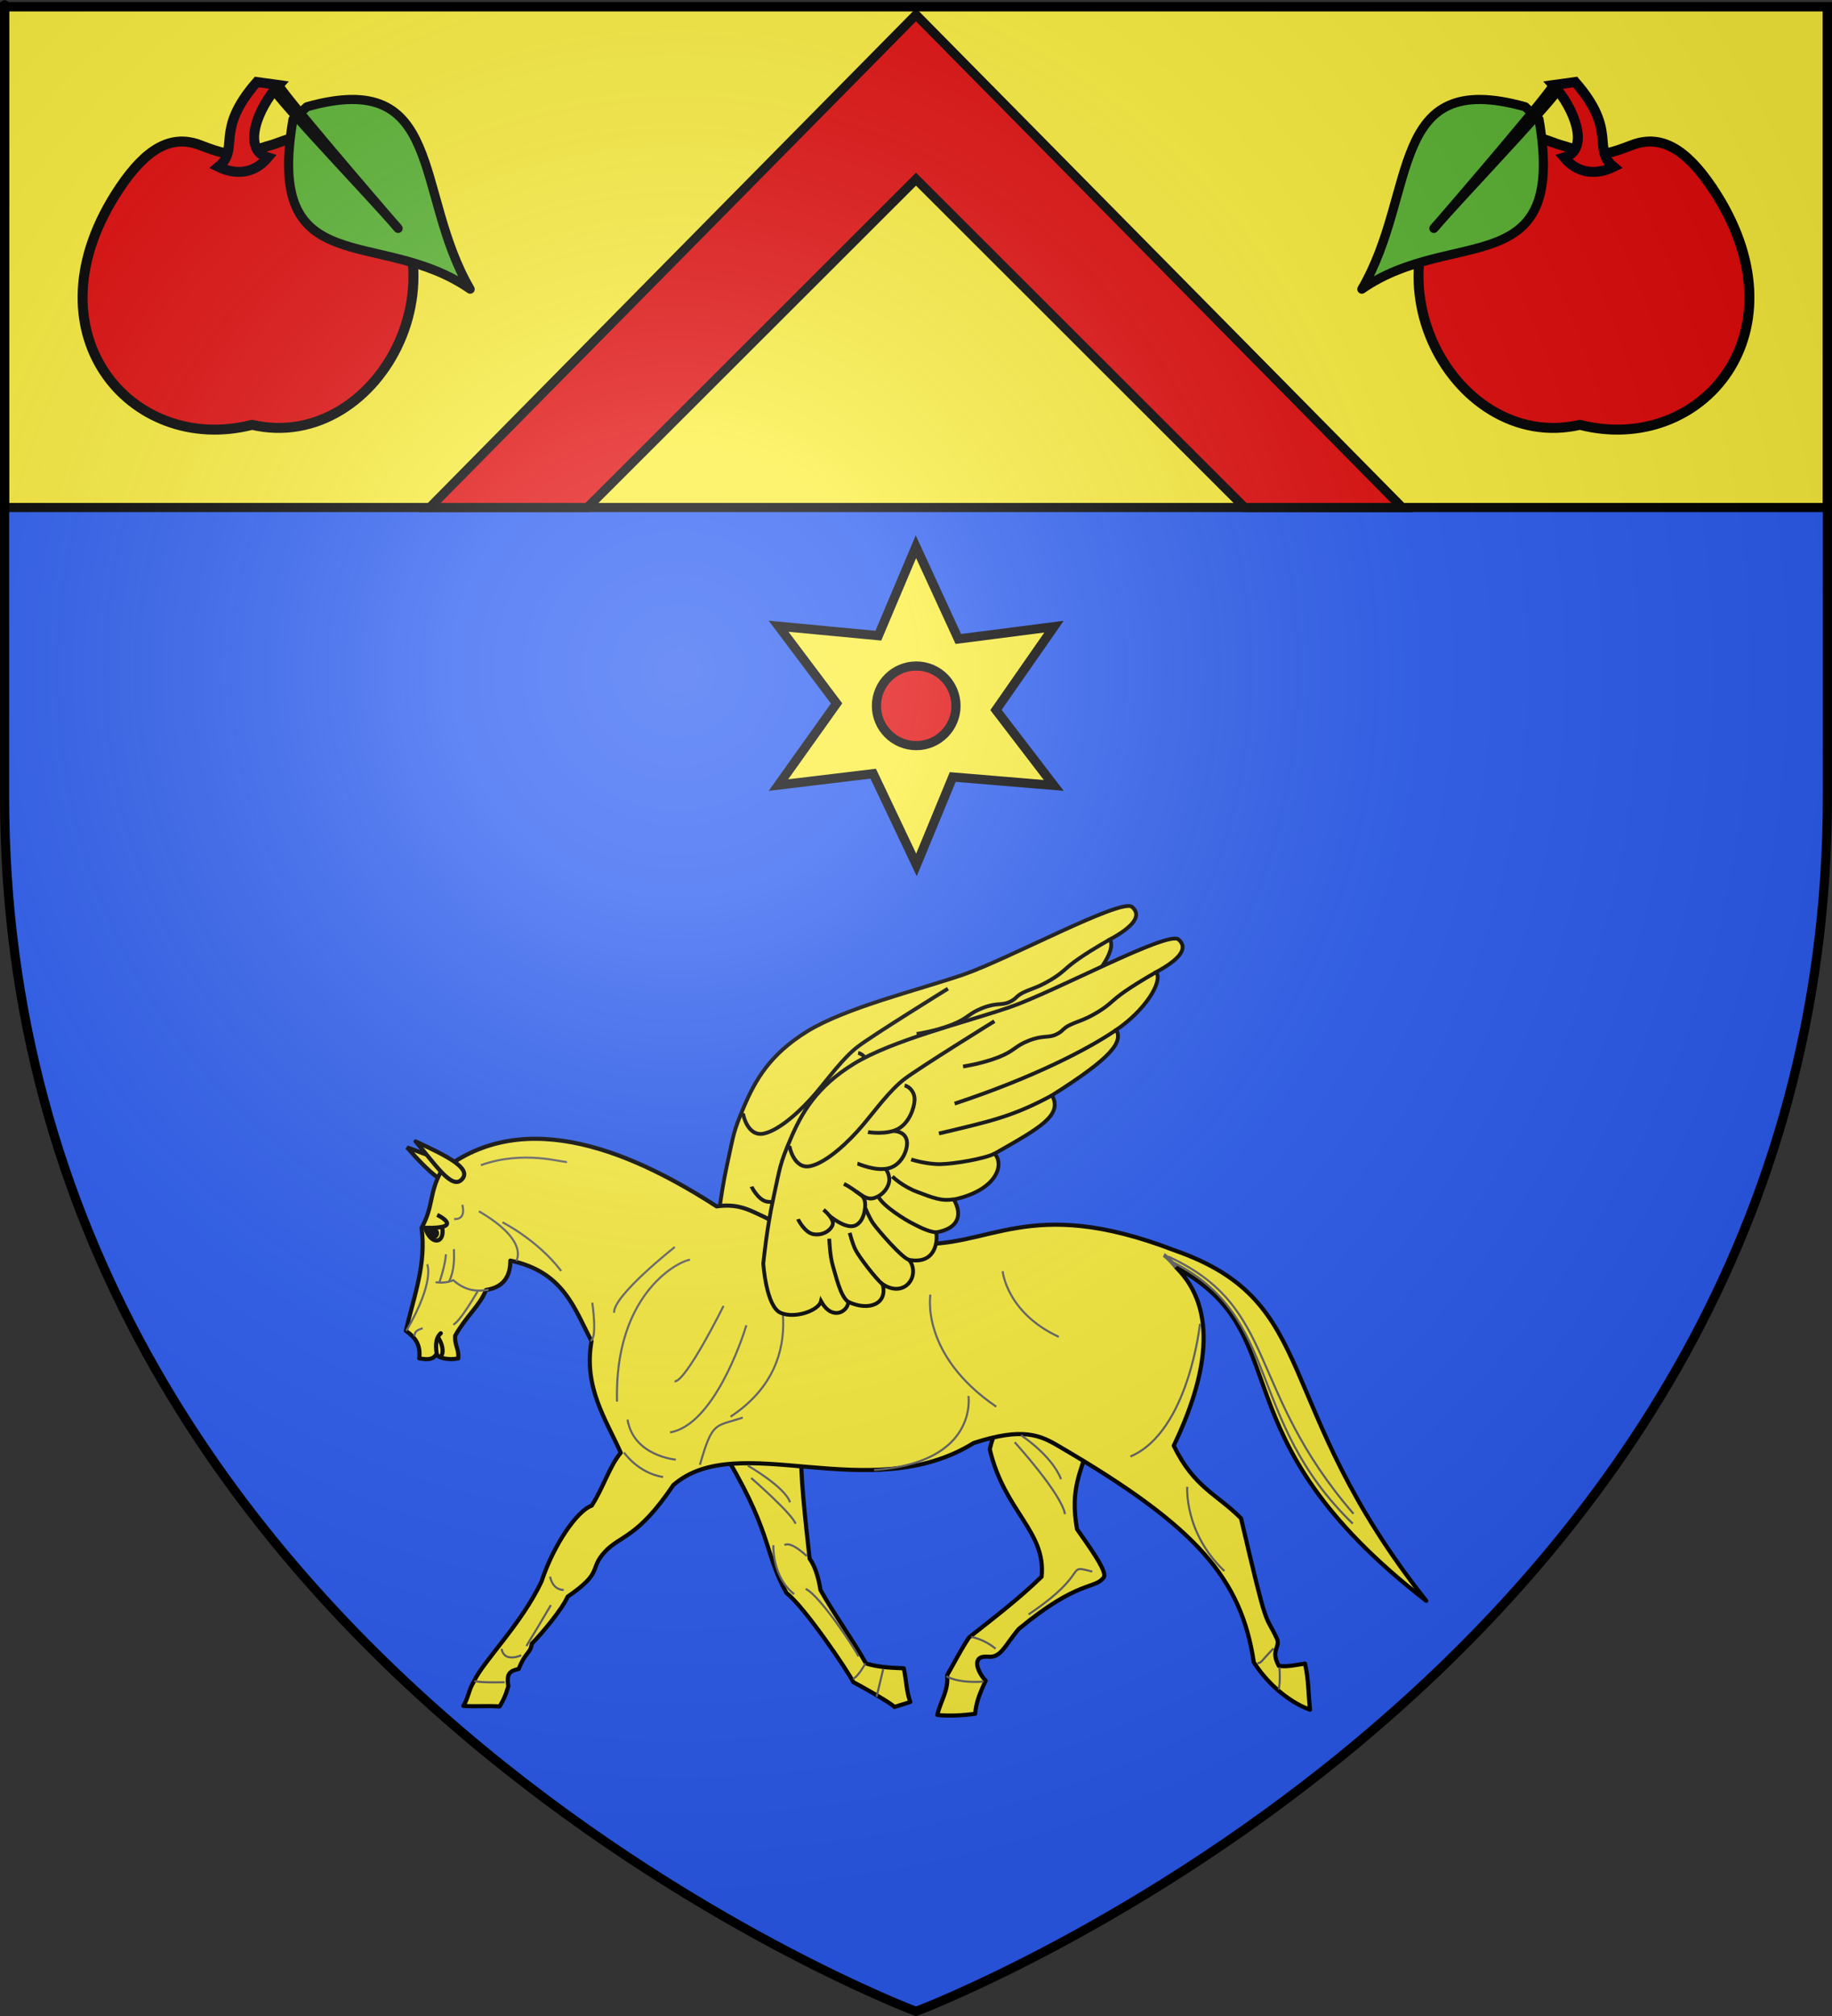 <?xml version="1.0" encoding="UTF-8" standalone="no"?>
<svg
   xmlns:dc="http://purl.org/dc/elements/1.1/"
   xmlns:cc="http://web.resource.org/cc/"
   xmlns:rdf="http://www.w3.org/1999/02/22-rdf-syntax-ns#"
   xmlns:svg="http://www.w3.org/2000/svg"
   xmlns="http://www.w3.org/2000/svg"
   xmlns:xlink="http://www.w3.org/1999/xlink"
   xmlns:sodipodi="http://sodipodi.sourceforge.net/DTD/sodipodi-0.dtd"
   xmlns:inkscape="http://www.inkscape.org/namespaces/inkscape"
   height="660"
   width="600"
   version="1.0"
   id="svg2"
   sodipodi:version="0.32"
   inkscape:version="0.44.1"
   sodipodi:docname="Blason_Brienon_sur_Armançon_89.svg"
   sodipodi:docbase="L:\blasons\Blaz de WE"
   inkscape:export-filename="/Users/olivier/Desktop/Blason Rouge/Blason_Vide_3D.png"
   inkscape:export-xdpi="144"
   inkscape:export-ydpi="144">
  <rect width="100%" height="100%" fill="#333333" stroke="none"/>
  <sodipodi:namedview
     inkscape:window-height="712"
     inkscape:window-width="1024"
     inkscape:pageshadow="2"
     inkscape:pageopacity="0.0"
     guidetolerance="10.0"
     gridtolerance="10.0"
     objecttolerance="10.0"
     borderopacity="1.0"
     bordercolor="#666666"
     pagecolor="#ffffff"
     id="base"
     showgrid="false"
     height="660px"
     inkscape:zoom="0.44547727"
     inkscape:cx="242.21778"
     inkscape:cy="317.90369"
     inkscape:window-x="-4"
     inkscape:window-y="-4"
     inkscape:current-layer="layer3" />
  <desc
     id="desc4">Flag of Canton of Valais (Wallis)</desc>
  <defs
     id="defs6">
    <linearGradient
       id="linearGradient2893">
      <stop
         style="stop-color:white;stop-opacity:0.314;"
         offset="0"
         id="stop2895" />
      <stop
         id="stop2897"
         offset="0.19"
         style="stop-color:white;stop-opacity:0.251;" />
      <stop
         style="stop-color:#6b6b6b;stop-opacity:0.125;"
         offset="0.6"
         id="stop2901" />
      <stop
         style="stop-color:black;stop-opacity:0.125;"
         offset="1"
         id="stop2899" />
    </linearGradient>
    <linearGradient
       id="linearGradient2885">
      <stop
         id="stop2887"
         offset="0"
         style="stop-color:white;stop-opacity:1;" />
      <stop
         style="stop-color:white;stop-opacity:1;"
         offset="0.229"
         id="stop2891" />
      <stop
         id="stop2889"
         offset="1"
         style="stop-color:black;stop-opacity:1;" />
    </linearGradient>
    <linearGradient
       id="linearGradient2955">
      <stop
         id="stop2867"
         offset="0"
         style="stop-color:#fd0000;stop-opacity:1;" />
      <stop
         style="stop-color:#e77275;stop-opacity:0.659;"
         offset="0.5"
         id="stop2873" />
      <stop
         style="stop-color:black;stop-opacity:0.323;"
         offset="1"
         id="stop2959" />
    </linearGradient>
    <radialGradient
       inkscape:collect="always"
       xlink:href="#linearGradient2955"
       id="radialGradient2961"
       cx="225.524"
       cy="218.901"
       fx="225.524"
       fy="218.901"
       r="300"
       gradientTransform="matrix(-4.167939e-4,2.183,-1.884,-3.599562e-4,615.597,-289.121)"
       gradientUnits="userSpaceOnUse" />
    <polygon
       id="star"
       transform="scale(53,53)"
       points="0,-1 0.588,0.809 -0.951,-0.309 0.951,-0.309 -0.588,0.809 0,-1 " />
    <clipPath
       id="clip">
      <path
         d="M 0,-200 L 0,600 L 300,600 L 300,-200 L 0,-200 z "
         id="path10" />
    </clipPath>
    <radialGradient
       inkscape:collect="always"
       xlink:href="#linearGradient2955"
       id="radialGradient1911"
       gradientUnits="userSpaceOnUse"
       gradientTransform="matrix(-4.167939e-4,2.183,-1.884,-3.599562e-4,615.597,-289.121)"
       cx="225.524"
       cy="218.901"
       fx="225.524"
       fy="218.901"
       r="300" />
    <radialGradient
       inkscape:collect="always"
       xlink:href="#linearGradient2955"
       id="radialGradient2865"
       gradientUnits="userSpaceOnUse"
       gradientTransform="matrix(0,1.749,-1.593,-1.049767e-7,551.788,-191.29)"
       cx="225.524"
       cy="218.901"
       fx="225.524"
       fy="218.901"
       r="300" />
    <radialGradient
       inkscape:collect="always"
       xlink:href="#linearGradient2955"
       id="radialGradient2871"
       gradientUnits="userSpaceOnUse"
       gradientTransform="matrix(0,1.386,-1.323,-5.741131e-8,-158.082,-109.541)"
       cx="225.524"
       cy="218.901"
       fx="225.524"
       fy="218.901"
       r="300" />
    <radialGradient
       inkscape:collect="always"
       xlink:href="#linearGradient2893"
       id="radialGradient3163"
       gradientUnits="userSpaceOnUse"
       gradientTransform="matrix(1.353,0,0,1.349,-77.629,-85.747)"
       cx="221.445"
       cy="226.331"
       fx="221.445"
       fy="226.331"
       r="300" />
  </defs>
  <g
     inkscape:groupmode="layer"
     id="layer3"
     inkscape:label="Fond écu"
     style="display:inline">
    <path
       id="path2855"
       style="fill:#2b5df2;fill-opacity:1;fill-rule:evenodd;stroke:none;stroke-width:1px;stroke-linecap:butt;stroke-linejoin:miter;stroke-opacity:1"
       d="M 300,658.5 C 300,658.5 598.5,546.18 598.5,260.728 C 598.5,-24.723 598.5,2.176 598.5,2.176 L 1.5,2.176 L 1.5,260.728 C 1.5,546.18 300,658.5 300,658.5 z "
       sodipodi:nodetypes="cccccc" />
    <path
       style="opacity:1;fill:#fcef3c;fill-opacity:1;stroke:black;stroke-width:3;stroke-miterlimit:4;stroke-dasharray:none;stroke-opacity:1"
       d="M 1.5 2.188 L 1.5 166.156 L 598.5 166.156 C 598.5 101.247 598.5 2.188 598.5 2.188 L 1.5 2.188 z "
       id="rect3182" />
    <g
       id="g6345"
       transform="matrix(0.385,0,0,0.385,266.651,-301.103)"
       style="fill:white;fill-opacity:1;stroke:black;stroke-width:1.818;stroke-miterlimit:4;stroke-dasharray:none;stroke-opacity:1" />
    <g
       id="g5355"
       transform="matrix(0.678,0,0,0.678,85.416,232.831)">
      <g
         id="g3136"
         transform="matrix(0.612,0,0,0.612,588.083,96.994)">
        <path
           d="M -273.304,-4.103 C -281.689,-11.156 -371.198,37.356 -406.833,49.505 C -442.442,61.646 -499.418,75.513 -529.582,94.103 C -559.227,112.372 -570.651,132.693 -579.539,153.526 C -588.098,173.588 -587.643,175.372 -593.006,199.896 C -598.368,224.421 -600.988,251.624 -600.988,251.624 C -600.988,251.624 -598.815,285.66 -587.241,290.556 C -575.666,295.453 -557.04,288.529 -555.433,281.312 C -546.757,297.132 -534.287,289.713 -533.837,281.906 C -517.261,289.606 -502.502,283.227 -506.857,267.887 C -489.168,279.55 -476.624,260.89 -485.828,248.761 C -465.124,252.406 -463.259,234.538 -464.45,227.043 C -447.243,224.099 -443.42,213.53 -450.589,201.113 C -417.04,193.926 -410.332,173.901 -418.403,164.893 C -383.15,144.838 -364.315,134.733 -373.099,118.913 C -325.48,88.838 -317.237,77.007 -322.328,67.252 C -300.097,52.17 -285.445,29.635 -290.78,21.651 C -272.863,11.976 -264.988,2.893 -273.304,-4.103 z "
           style="fill:#fcef3c;fill-opacity:1;fill-rule:evenodd;stroke:black;stroke-width:3;stroke-linecap:butt;stroke-linejoin:miter;stroke-miterlimit:4;stroke-dasharray:none;stroke-opacity:1"
           id="path3138" />
        <path
           d="M -580.302,158.359 C -580.585,159.099 -576.841,177.563 -563.914,174.78 C -550.988,171.997 -533.668,155.667 -522.891,142.961 C -512.286,130.456 -501.277,115.033 -489.573,106.089 C -477.635,96.964 -418.548,60.431 -418.548,60.431"
           style="fill:none;fill-opacity:0.75;fill-rule:evenodd;stroke:black;stroke-width:3;stroke-linecap:butt;stroke-linejoin:miter;stroke-miterlimit:4;stroke-dasharray:none;stroke-opacity:1"
           id="path3140" />
        <path
           d="M -450.48,200.917 C -460.538,202.634 -466.97,199.731 -479.128,195.248 C -491.285,190.765 -499.109,182.984 -499.109,182.984"
           style="fill:none;fill-opacity:0.75;fill-rule:evenodd;stroke:black;stroke-width:3;stroke-linecap:butt;stroke-linejoin:miter;stroke-miterlimit:4;stroke-dasharray:none;stroke-opacity:1"
           id="path3142" />
        <path
           d="M -464.366,227.05 C -471.321,226.645 -480.307,221.43 -484.054,219.566 C -487.896,217.654 -506.365,206.648 -510.281,198.701"
           style="fill:none;fill-opacity:0.75;fill-rule:evenodd;stroke:black;stroke-width:3;stroke-linecap:butt;stroke-linejoin:miter;stroke-miterlimit:4;stroke-dasharray:none;stroke-opacity:1"
           id="path3144" />
        <path
           d="M -485.646,248.783 C -490.74,248.259 -511.074,224.624 -514.271,219.949 C -517.382,215.398 -520.646,207.428 -520.646,207.428"
           style="fill:none;fill-opacity:0.75;fill-rule:evenodd;stroke:black;stroke-width:3;stroke-linecap:butt;stroke-linejoin:miter;stroke-miterlimit:4;stroke-dasharray:none;stroke-opacity:1"
           id="path3146" />
        <path
           d="M -506.828,267.975 C -512.076,263.878 -525.739,245.906 -528.3,240.594 C -530.813,235.381 -532.76,227.414 -532.76,227.414"
           style="fill:none;fill-opacity:0.75;fill-rule:evenodd;stroke:black;stroke-width:3;stroke-linecap:butt;stroke-linejoin:miter;stroke-miterlimit:4;stroke-dasharray:none;stroke-opacity:1"
           id="path3148" />
        <path
           d="M -533.869,281.928 C -540.263,277.693 -543.81,260.669 -546.098,253.367 C -548.447,245.849 -548.924,232.028 -548.924,232.028"
           style="fill:none;fill-opacity:0.75;fill-rule:evenodd;stroke:black;stroke-width:3;stroke-linecap:butt;stroke-linejoin:miter;stroke-miterlimit:4;stroke-dasharray:none;stroke-opacity:1"
           id="path3150" />
        <path
           d="M -418.284,164.843 C -425.767,168.844 -450.2,173.063 -461.288,173.213 C -472.433,173.364 -484.254,169.512 -484.254,169.512"
           style="fill:none;fill-opacity:0.75;fill-rule:evenodd;stroke:black;stroke-width:3;stroke-linecap:butt;stroke-linejoin:miter;stroke-miterlimit:4;stroke-dasharray:none;stroke-opacity:1"
           id="path3152" />
        <path
           d="M -373.061,118.921 C -404.709,135.996 -421.995,139.386 -462.359,149.043"
           style="fill:none;fill-opacity:0.75;fill-rule:evenodd;stroke:black;stroke-width:3;stroke-linecap:butt;stroke-linejoin:miter;stroke-miterlimit:4;stroke-dasharray:none;stroke-opacity:1"
           id="path3154" />
        <path
           d="M -322.29,67.219 C -343.722,81.962 -387.349,104.788 -449.976,125.461"
           style="fill:none;fill-opacity:0.75;fill-rule:evenodd;stroke:black;stroke-width:3;stroke-linecap:butt;stroke-linejoin:miter;stroke-miterlimit:4;stroke-dasharray:none;stroke-opacity:1"
           id="path3156" />
        <path
           d="M -290.703,21.632 C -290.703,21.632 -303.192,28.493 -314.809,36.425 C -326.426,44.356 -326.649,47.057 -337.171,53.357 C -347.693,59.657 -352.474,60.314 -358.726,63.3 C -365.119,66.354 -364.006,68.187 -370.048,70.983 C -376.212,73.835 -380.095,71.295 -391.427,75.766 C -402.76,80.237 -402.412,83.764 -415.378,88.866 C -428.343,93.968 -443.288,96.174 -443.288,96.174"
           style="fill:none;fill-opacity:0.75;fill-rule:evenodd;stroke:black;stroke-width:3;stroke-linecap:butt;stroke-linejoin:miter;stroke-miterlimit:4;stroke-dasharray:none;stroke-opacity:1"
           id="path3158" />
        <path
           d="M -573.57,216.601 C -573.44,217.058 -568.256,227.281 -561.448,228.47 C -554.64,229.659 -548.342,226.171 -546.338,221.355 C -544.334,216.538 -553.431,209.204 -553.431,209.204"
           style="fill:none;fill-opacity:0.75;fill-rule:evenodd;stroke:black;stroke-width:3;stroke-linecap:butt;stroke-linejoin:miter;stroke-miterlimit:4;stroke-dasharray:none;stroke-opacity:1"
           id="path3160" />
        <path
           d="M -548.676,214.028 C -548.676,214.028 -536.529,224.324 -529.053,221.861 C -521.577,219.397 -520.025,207.875 -520.688,203.237 C -521.351,198.605 -523.729,197.635 -528.071,194.548"
           style="fill:none;fill-opacity:0.75;fill-rule:evenodd;stroke:black;stroke-width:3;stroke-linecap:butt;stroke-linejoin:miter;stroke-miterlimit:4;stroke-dasharray:none;stroke-opacity:1"
           id="path3162" />
        <path
           d="M -537.338,188.787 C -527.216,193.645 -521.096,202.241 -513.699,200.006 C -506.455,197.814 -502.061,191.422 -501.569,186.489 C -501.063,181.41 -504.223,177.192 -504.223,177.192"
           style="fill:none;fill-opacity:0.75;fill-rule:evenodd;stroke:black;stroke-width:3;stroke-linecap:butt;stroke-linejoin:miter;stroke-miterlimit:4;stroke-dasharray:none;stroke-opacity:1"
           id="path3164" />
        <path
           d="M -526.677,172.722 C -526.328,172.787 -511.753,179.425 -501.273,176.267 C -490.877,173.135 -486.016,159.921 -487.921,153.748 C -489.784,147.727 -495.963,147.225 -498.413,147.017"
           style="fill:none;fill-opacity:0.75;fill-rule:evenodd;stroke:black;stroke-width:3;stroke-linecap:butt;stroke-linejoin:miter;stroke-miterlimit:4;stroke-dasharray:none;stroke-opacity:1"
           id="path3166" />
        <path
           d="M -518.343,147.926 C -517.646,148.057 -503.495,150.203 -494.657,145.451 C -485.833,140.707 -481.797,128.98 -481.567,122.594 C -481.331,116.057 -486.059,111.761 -489.444,111.161"
           style="fill:none;fill-opacity:0.75;fill-rule:evenodd;stroke:black;stroke-width:3;stroke-linecap:butt;stroke-linejoin:miter;stroke-miterlimit:4;stroke-dasharray:none;stroke-opacity:1"
           id="path3168" />
      </g>
      <g
         transform="translate(619.56,11.224)"
         id="g11158">
        <path
           style="fill:#fcef3c;fill-opacity:1;fill-rule:evenodd;stroke:black;stroke-width:2;stroke-linecap:butt;stroke-linejoin:round;stroke-miterlimit:4;stroke-dasharray:none;stroke-opacity:1"
           d="M -308.965,450.925 C -307.599,457.259 -307.851,461.44 -305.831,467.181 C -305.831,467.181 -309.292,468.34 -313.504,469.598 C -314.548,467.99 -330.771,458.874 -333.362,457.602 C -335.873,452.365 -357.252,420.885 -365.598,414.61 C -377.092,394.059 -371.838,385.292 -398.749,342.108 C -385.329,341.805 -371.91,341.502 -358.49,341.199 C -359.26,356.433 -356.48,379.308 -354.445,398.001 C -351.974,401.364 -350.2,406.74 -349.222,413.078 C -342.614,424.849 -333.866,436.773 -327.258,448.544 C -320.917,450.674 -313.001,450.706 -308.965,450.925 z "
           id="path1307"
           sodipodi:nodetypes="ccccccccccc" />
        <path
           style="fill:#fcef3c;fill-opacity:1;fill-rule:evenodd;stroke:black;stroke-width:2;stroke-linecap:butt;stroke-linejoin:round;stroke-miterlimit:4;stroke-dasharray:none;stroke-opacity:1"
           d="M -277.482,436.071 C -265.379,426.48 -253.676,417.631 -242.402,406.708 C -240.152,384.725 -260.467,375.191 -267.43,345.142 C -263.569,328.647 -258.024,332.671 -252.738,326.381 C -241.795,332.014 -230.851,337.647 -219.908,343.28 C -223.164,356.194 -228.789,363.789 -225.286,383.725 C -220.304,390.934 -210.541,404.04 -212.305,406.946 C -216.596,412.986 -224.284,407.832 -253.433,431.941 C -260.203,439.936 -261.98,446.055 -268.393,445.323 C -276.443,444.667 -273.605,452.39 -269.421,456.932 C -272.552,463.647 -273.989,467.541 -274.504,472.915 C -280.079,473.593 -286.608,474.126 -292.78,473.45 C -291.027,466.238 -287.361,461.9 -288.002,454.207 C -284.496,448.162 -281.666,442.414 -277.482,436.071 z "
           id="path2182"
           sodipodi:nodetypes="cccccccccccccc" />
        <path
           style="fill:#fcef3c;fill-opacity:1;fill-rule:evenodd;stroke:black;stroke-width:2;stroke-linecap:butt;stroke-linejoin:miter;stroke-miterlimit:4;stroke-dasharray:none;stroke-opacity:1"
           d="M -548.916,199.406 C -539.336,210.398 -527.745,221.596 -523.603,215.809 C -519.12,209.546 -530.905,206.133 -548.916,199.406 z "
           id="path2268"
           sodipodi:nodetypes="czc" />
        <path
           id="path1372"
           d="M -178.171,249.119 C -249.519,221.638 -267.573,248.883 -305.021,245.828 C -379.162,245.8 -374.939,224.481 -399.38,227.874 C -437.15,203.526 -491.367,177.902 -532.486,211.012 C -538.311,221.471 -536.077,227.797 -541.902,238.255 C -539.559,255.772 -545.57,271.255 -549.497,287.95 C -544.516,291.479 -542.351,294.99 -543.02,301.299 C -539.863,301.75 -536.468,302.384 -534.685,299.115 C -534.351,300.943 -529.217,302.304 -524.156,301.305 C -523.836,296.415 -525.982,295.189 -525.662,290.299 C -519.709,280.023 -513.714,275.821 -510.792,268.249 C -500.843,266.772 -499,259.814 -499.019,254.069 C -473.349,259.408 -468.16,277.065 -459.807,292.969 C -463.788,315.15 -452.766,330.934 -445.681,346.878 C -451.088,353.227 -453.994,363.485 -459.712,372.388 C -466.854,374.913 -478.111,391.289 -483.943,408.94 C -493.562,429.492 -512.382,447.776 -516.72,457.493 C -519.094,461.213 -519.347,465.36 -521.72,469.081 C -515.849,469.503 -510.084,468.936 -504.214,469.359 C -501.01,464.237 -500.325,460.287 -499.978,459.565 C -501.077,453.291 -499.064,452.174 -494.967,451.237 C -491.563,442.639 -489.298,443.91 -488.661,439.065 C -483.646,434.01 -473.855,422.223 -471.345,416.349 C -453.873,404.38 -461.133,403.197 -453.498,394.849 C -445.862,386.502 -437.846,388.502 -420.286,362.46 C -388.891,335.064 -325.568,373.363 -275.194,342.152 C -251.589,334.434 -243.082,338.35 -234.101,343.684 C -166.844,382.835 -145.95,407.875 -139.874,448.053 C -131.808,460.58 -120.436,468.29 -112.735,470.896 C -113.673,462.06 -113.315,457.047 -115.15,448.67 C -119.596,449.248 -123.059,450.298 -127.796,449.776 C -132.068,441.806 -126.713,440.872 -128.831,436.363 C -134.809,423.634 -132.94,434.707 -146.044,378.538 C -157.771,366.675 -168.661,363.749 -178.548,343.449 C -162.823,310.583 -156.552,277.974 -177.442,257.299 C -116.854,290.555 -160.584,337.814 -56.594,418.34 C -132.276,322.785 -106.508,274.045 -178.171,249.119 z "
           style="fill:#fcef3c;fill-opacity:1;fill-rule:evenodd;stroke:black;stroke-width:2;stroke-linecap:butt;stroke-linejoin:round;stroke-miterlimit:4;stroke-dasharray:none;stroke-opacity:1"
           sodipodi:nodetypes="cccccccccccccccccccccccscccccccsccccc" />
        <path
           sodipodi:nodetypes="czc"
           id="path2271"
           d="M -544.806,196.518 C -535.226,207.511 -527.351,220.068 -522.44,214.866 C -517.436,209.566 -529.69,203.516 -544.806,196.518 z "
           style="fill:#fcef3c;fill-opacity:1;fill-rule:evenodd;stroke:black;stroke-width:2;stroke-linecap:butt;stroke-linejoin:round;stroke-miterlimit:4;stroke-dasharray:none;stroke-opacity:1" />
        <path
           style="fill:none;fill-opacity:0.75;fill-rule:evenodd;stroke:black;stroke-width:2;stroke-linecap:butt;stroke-linejoin:miter;stroke-miterlimit:4;stroke-dasharray:none;stroke-opacity:1"
           d="M -534.354,231.99 C -534.354,231.99 -520.446,238.702 -540.178,238.259 C -537.309,247.16 -530.388,245.735 -531.965,237.948"
           id="path1311"
           sodipodi:nodetypes="ccc" />
        <path
           sodipodi:type="arc"
           style="fill:black;fill-opacity:1;fill-rule:evenodd;stroke:none;stroke-width:2;stroke-linecap:round;stroke-linejoin:round;stroke-miterlimit:4;stroke-dasharray:none;stroke-opacity:1"
           id="path2186"
           sodipodi:cx="663.87427"
           sodipodi:cy="232.78596"
           sodipodi:rx="3.1340313"
           sodipodi:ry="3.0529788"
           d="M 667.008 232.786 A 3.134 3.053 0 1 1  660.74,232.786 A 3.134 3.053 0 1 1  667.008 232.786 z"
           transform="matrix(-0.905,8.464516e-2,8.360092e-2,0.893,45.058,-23.166)" />
        <g
           id="g2673"
           style="stroke:#646464;stroke-opacity:1"
           transform="matrix(-0.795,7.43849e-2,7.43849e-2,0.795,-26.289,6.897)">
          <path
             id="path2266"
             d="M 645.457,506.603 C 661.914,505.455 663.637,504.116 663.637,504.116"
             style="fill:none;fill-opacity:0.75;fill-rule:evenodd;stroke:#646464;stroke-width:1.253px;stroke-linecap:butt;stroke-linejoin:miter;stroke-opacity:1" />
          <path
             id="path2272"
             d="M 633.976,491.295 C 633.976,491.295 644.692,495.122 645.457,486.319"
             style="fill:none;fill-opacity:0.75;fill-rule:evenodd;stroke:#646464;stroke-width:1.253px;stroke-linecap:butt;stroke-linejoin:miter;stroke-opacity:1" />
          <g
             id="g2584"
             style="stroke:#646464;stroke-opacity:1">
            <path
               style="fill:none;fill-opacity:0.75;fill-rule:evenodd;stroke:#646464;stroke-width:1.253;stroke-linecap:butt;stroke-linejoin:miter;stroke-miterlimit:4;stroke-dasharray:none;stroke-opacity:1"
               d="M 614.779,253.55 C 614.779,253.55 605.356,242.414 634.481,221.569"
               id="path1309" />
            <path
               style="opacity:1;fill:none;fill-opacity:0.75;fill-rule:evenodd;stroke:#646464;stroke-width:1.253;stroke-linecap:round;stroke-linejoin:round;stroke-miterlimit:4;stroke-dasharray:none;stroke-opacity:1"
               d="M 633.609,269.4 C 640.848,269.878 647.303,268.486 653.818,261.605 C 657.395,262.926 661.876,262.498 664.065,261.949"
               id="path2188"
               sodipodi:nodetypes="ccc" />
            <path
               style="opacity:1;fill:none;fill-opacity:0.75;fill-rule:evenodd;stroke:#646464;stroke-width:1.253;stroke-linecap:round;stroke-linejoin:round;stroke-miterlimit:4;stroke-dasharray:none;stroke-opacity:1"
               d="M 651.669,243.461 C 651.95,248.567 652.654,256.267 656.313,262.037"
               id="path2190"
               sodipodi:nodetypes="cc" />
            <path
               style="opacity:1;fill:none;fill-opacity:0.75;fill-rule:evenodd;stroke:#646464;stroke-width:1.253;stroke-linecap:round;stroke-linejoin:round;stroke-miterlimit:4;stroke-dasharray:none;stroke-opacity:1"
               d="M 656.855,246.115 C 657.82,252.266 662.042,261.675 662.042,261.675"
               id="path2192"
               sodipodi:nodetypes="cc" />
            <path
               style="fill:none;fill-opacity:0.75;fill-rule:evenodd;stroke:#646464;stroke-width:1.253px;stroke-linecap:butt;stroke-linejoin:miter;stroke-opacity:1"
               d="M 510.012,262.621 C 518.678,263.27 557.72,280.238 562.002,343.997"
               id="path2199"
               sodipodi:nodetypes="cc" />
            <path
               style="fill:none;fill-opacity:0.75;fill-rule:evenodd;stroke:#646464;stroke-width:1.253px;stroke-linecap:butt;stroke-linejoin:miter;stroke-opacity:1"
               d="M 479.779,305.287 C 482.906,313.097 505.214,363.594 531.769,365.471"
               id="path2207"
               sodipodi:nodetypes="cc" />
            <path
               style="fill:none;fill-opacity:0.75;fill-rule:evenodd;stroke:#646464;stroke-width:1.253px;stroke-linecap:butt;stroke-linejoin:miter;stroke-opacity:1"
               d="M 322.356,287.236 C 322.356,287.236 322.356,312.322 292.253,329.882"
               id="path2230" />
            <path
               style="fill:none;fill-opacity:0.75;fill-rule:evenodd;stroke:#646464;stroke-width:1.253px;stroke-linecap:butt;stroke-linejoin:miter;stroke-opacity:1"
               d="M 620.881,229.538 C 620.881,229.538 600.812,242.081 588.269,262.15"
               id="path2232" />
            <path
               style="fill:none;fill-opacity:0.75;fill-rule:evenodd;stroke:#646464;stroke-width:1.253px;stroke-linecap:butt;stroke-linejoin:miter;stroke-opacity:1"
               d="M 639.645,269.58 C 639.645,269.58 652.657,287.879 656.317,288.285"
               id="path2236" />
            <path
               style="fill:none;fill-opacity:0.75;fill-rule:evenodd;stroke:#646464;stroke-width:1.253px;stroke-linecap:butt;stroke-linejoin:miter;stroke-opacity:1"
               d="M 518.466,254.128 C 518.466,254.128 558.724,280.153 558.724,290.319"
               id="path2238" />
            <path
               style="fill:none;fill-opacity:0.75;fill-rule:evenodd;stroke:#646464;stroke-width:1.253px;stroke-linecap:butt;stroke-linejoin:miter;stroke-opacity:1"
               d="M 492.441,292.352 C 492.441,292.352 519.279,335.862 526.192,335.049"
               id="path2242" />
            <path
               style="fill:none;fill-opacity:0.75;fill-rule:evenodd;stroke:#646464;stroke-width:1.253px;stroke-linecap:butt;stroke-linejoin:miter;stroke-opacity:1"
               d="M 461.943,271.207 C 461.943,271.207 438.765,329.763 494.474,359.447"
               id="path2244" />
            <path
               style="fill:none;fill-opacity:0.75;fill-rule:evenodd;stroke:#646464;stroke-width:1.253px;stroke-linecap:butt;stroke-linejoin:miter;stroke-opacity:1"
               d="M 487.155,360.667 C 504.234,364.734 505.454,360.667 515.62,386.692"
               id="path2246" />
            <path
               style="fill:none;fill-opacity:0.75;fill-rule:evenodd;stroke:#646464;stroke-width:1.253px;stroke-linecap:butt;stroke-linejoin:miter;stroke-opacity:1"
               d="M 644.118,216.717 C 644.118,216.717 642.085,226.069 649.811,224.85"
               id="path2248" />
            <path
               style="fill:none;fill-opacity:0.75;fill-rule:evenodd;stroke:#646464;stroke-width:1.253px;stroke-linecap:butt;stroke-linejoin:miter;stroke-opacity:1"
               d="M 578.649,196.791 C 581.089,197.198 603.861,187.032 630.699,193.945"
               id="path2250" />
            <path
               style="fill:none;fill-opacity:0.75;fill-rule:evenodd;stroke:#646464;stroke-width:1.253px;stroke-linecap:butt;stroke-linejoin:miter;stroke-opacity:1"
               d="M 571.329,282.999 C 571.329,282.999 570.109,305.364 574.582,305.771"
               id="path2252" />
            <path
               style="fill:none;fill-opacity:0.75;fill-rule:evenodd;stroke:#646464;stroke-width:1.253px;stroke-linecap:butt;stroke-linejoin:miter;stroke-opacity:1"
               d="M 529.852,382.219 C 529.852,382.219 555.064,377.746 556.69,355.381"
               id="path2254" />
            <path
               style="fill:none;fill-opacity:0.75;fill-rule:evenodd;stroke:#646464;stroke-width:1.253px;stroke-linecap:butt;stroke-linejoin:miter;stroke-opacity:1"
               d="M 367.196,297.231 C 367.196,297.231 376.955,332.609 333.852,368.394"
               id="path2256" />
            <path
               style="fill:none;fill-opacity:0.75;fill-rule:evenodd;stroke:#646464;stroke-width:1.253px;stroke-linecap:butt;stroke-linejoin:miter;stroke-opacity:1"
               d="M 668.612,250.564 C 668.612,250.564 664.593,261.088 684.878,289.41"
               id="path2258" />
            <path
               style="fill:none;fill-opacity:0.75;fill-rule:evenodd;stroke:#646464;stroke-width:1.253px;stroke-linecap:butt;stroke-linejoin:miter;stroke-opacity:1"
               d="M 680.476,293.237 C 679.711,292.28 680.859,289.984 674.927,288.836"
               id="path2260" />
            <path
               style="fill:none;fill-opacity:0.75;fill-rule:evenodd;stroke:#646464;stroke-width:1.253px;stroke-linecap:butt;stroke-linejoin:miter;stroke-opacity:1"
               d="M 560.685,374.948 C 560.685,374.948 553.413,388.151 538.487,391.979"
               id="path2262" />
            <path
               style="fill:none;fill-opacity:0.75;fill-rule:evenodd;stroke:#646464;stroke-width:1.253px;stroke-linecap:butt;stroke-linejoin:miter;stroke-opacity:1"
               d="M 612.161,445.559 C 612.161,445.559 611.778,453.597 604.698,454.362"
               id="path2264" />
            <path
               style="fill:none;fill-opacity:0.75;fill-rule:evenodd;stroke:#646464;stroke-width:1.253px;stroke-linecap:butt;stroke-linejoin:miter;stroke-opacity:1"
               d="M 613.309,462.782 C 630.149,486.128 629.957,484.98 630.149,486.128"
               id="path2269" />
            <path
               style="fill:none;fill-opacity:0.75;fill-rule:evenodd;stroke:#646464;stroke-width:1.253px;stroke-linecap:butt;stroke-linejoin:miter;stroke-opacity:1"
               d="M 416.727,520.04 C 422.276,536.305 422.276,536.305 422.276,536.305"
               id="path2274" />
            <path
               style="fill:none;fill-opacity:0.75;fill-rule:evenodd;stroke:#646464;stroke-width:1.253px;stroke-linecap:butt;stroke-linejoin:miter;stroke-opacity:1"
               d="M 427.116,515.597 C 427.116,515.597 432.856,524.017 435.535,524.017"
               id="path2276" />
            <path
               style="fill:none;fill-opacity:0.75;fill-rule:evenodd;stroke:#646464;stroke-width:1.253px;stroke-linecap:butt;stroke-linejoin:miter;stroke-opacity:1"
               d="M 430.943,511.005 C 431.326,508.708 450.27,472.541 458.881,467.375"
               id="path2278" />
            <path
               style="fill:none;fill-opacity:0.75;fill-rule:evenodd;stroke:#646464;stroke-width:1.253px;stroke-linecap:butt;stroke-linejoin:miter;stroke-opacity:1"
               d="M 456.394,447.664 C 456.394,447.664 465.005,437.522 469.215,439.819"
               id="path2280" />
            <path
               style="fill:none;fill-opacity:0.75;fill-rule:evenodd;stroke:#646464;stroke-width:1.253px;stroke-linecap:butt;stroke-linejoin:miter;stroke-opacity:1"
               d="M 475.912,439.245 C 475.912,439.245 478.591,458.189 466.153,469.862"
               id="path2282" />
            <path
               style="fill:none;fill-opacity:0.75;fill-rule:evenodd;stroke:#646464;stroke-width:1.253px;stroke-linecap:butt;stroke-linejoin:miter;stroke-opacity:1"
               d="M 485.48,397.528 C 485.48,397.528 462.517,421.639 461.369,427.572"
               id="path2284" />
            <path
               style="fill:none;fill-opacity:0.75;fill-rule:evenodd;stroke:#646464;stroke-width:1.253px;stroke-linecap:butt;stroke-linejoin:miter;stroke-opacity:1"
               d="M 486.82,389.874 C 486.82,389.874 465.388,404.991 463.474,414.368"
               id="path2286" />
            <path
               style="fill:none;fill-opacity:0.75;fill-rule:evenodd;stroke:#646464;stroke-width:1.253px;stroke-linecap:butt;stroke-linejoin:miter;stroke-opacity:1"
               d="M 349.998,360.404 C 349.998,360.404 347.51,401.164 411.041,399.633"
               id="path2288" />
            <path
               style="fill:none;fill-opacity:0.75;fill-rule:evenodd;stroke:#646464;stroke-width:1.253px;stroke-linecap:butt;stroke-linejoin:miter;stroke-opacity:1"
               d="M 206.477,329.978 C 206.477,329.978 219.299,394.275 255.848,405.948"
               id="path2290" />
            <path
               style="fill:none;fill-opacity:0.75;fill-rule:evenodd;stroke:#646464;stroke-width:1.253px;stroke-linecap:butt;stroke-linejoin:miter;stroke-opacity:1"
               d="M 379.084,527.844 C 379.084,527.844 373.343,532.82 356.887,533.202"
               id="path2292" />
            <path
               style="fill:none;fill-opacity:0.75;fill-rule:evenodd;stroke:#646464;stroke-width:1.253px;stroke-linecap:butt;stroke-linejoin:miter;stroke-opacity:1"
               d="M 361.862,505.647 C 361.862,505.647 354.59,507.369 347.893,514.066"
               id="path2294" />
            <path
               style="fill:none;fill-opacity:0.75;fill-rule:evenodd;stroke:#646464;stroke-width:1.253px;stroke-linecap:butt;stroke-linejoin:miter;stroke-opacity:1"
               d="M 326.078,495.313 C 285.318,473.115 301.966,466.992 285.318,473.115"
               id="path2296" />
            <path
               style="fill:none;fill-opacity:0.75;fill-rule:evenodd;stroke:#646464;stroke-width:1.253px;stroke-linecap:butt;stroke-linejoin:miter;stroke-opacity:1"
               d="M 324.738,390.83 C 324.738,390.83 299.287,424.701 298.522,436.948"
               id="path2298" />
            <path
               style="fill:none;fill-opacity:0.75;fill-rule:evenodd;stroke:#646464;stroke-width:1.253px;stroke-linecap:butt;stroke-linejoin:miter;stroke-opacity:1"
               d="M 320.528,387.003 C 320.528,387.003 303.114,400.781 298.904,415.707"
               id="path2300" />
            <path
               style="fill:none;fill-opacity:0.75;fill-rule:evenodd;stroke:#646464;stroke-width:1.253px;stroke-linecap:butt;stroke-linejoin:miter;stroke-opacity:1"
               d="M 223.317,427.38 C 223.317,427.38 227.91,454.745 205.712,480.196"
               id="path2302" />
            <path
               style="fill:none;fill-opacity:0.75;fill-rule:evenodd;stroke:#646464;stroke-width:1.253px;stroke-linecap:butt;stroke-linejoin:miter;stroke-opacity:1"
               d="M 180.453,529.567 C 188.872,536.647 188.681,537.986 190.977,537.412"
               id="path2304" />
            <path
               style="fill:none;fill-opacity:0.75;fill-rule:evenodd;stroke:#646464;stroke-width:1.253px;stroke-linecap:butt;stroke-linejoin:miter;stroke-opacity:1"
               d="M 177.965,541.239 C 178.156,550.807 179.687,554.635 179.687,554.635"
               id="path2306" />
            <path
               style="fill:none;fill-opacity:0.75;fill-rule:evenodd;stroke:#646464;stroke-width:1.253px;stroke-linecap:butt;stroke-linejoin:miter;stroke-opacity:1"
               d="M 219.465,291.196 C 156.527,330.601 184.786,389.861 125.71,458.894"
               id="path2316"
               sodipodi:nodetypes="cc" />
            <path
               sodipodi:nodetypes="cc"
               id="path2318"
               d="M 221.698,287.746 C 158.015,324.487 182.646,371.656 124.706,453.006"
               style="fill:none;fill-opacity:0.75;fill-rule:evenodd;stroke:#646464;stroke-width:1.253px;stroke-linecap:butt;stroke-linejoin:miter;stroke-opacity:1" />
            <path
               style="fill:none;fill-opacity:0.75;fill-rule:evenodd;stroke:#646464;stroke-width:2.505;stroke-linecap:butt;stroke-linejoin:miter;stroke-miterlimit:4;stroke-dasharray:none;stroke-opacity:1"
               d="M 217.796,294.5 C 222.218,287.867 224.429,286.485 224.429,286.485"
               id="path2322"
               sodipodi:nodetypes="cc" />
          </g>
        </g>
        <path
           style="fill:none;fill-opacity:0.75;fill-rule:evenodd;stroke:black;stroke-width:2;stroke-linecap:round;stroke-linejoin:miter;stroke-miterlimit:4;stroke-dasharray:none;stroke-opacity:1"
           d="M -534.547,299.455 C -534.84,296.991 -535.774,292.006 -532.621,289.145"
           id="path2359"
           sodipodi:nodetypes="cc" />
        <path
           style="fill:none;fill-opacity:0.75;fill-rule:evenodd;stroke:black;stroke-width:2;stroke-linecap:round;stroke-linejoin:miter;stroke-miterlimit:4;stroke-dasharray:none;stroke-opacity:1"
           d="M -532.556,300.218 C -531.26,299.004 -531.394,295.189 -533.742,291.418"
           id="path2361"
           sodipodi:nodetypes="cz" />
      </g>
      <g
         transform="matrix(0.612,0,0,0.612,610.531,112.708)"
         id="g3118">
        <path
           id="path10141"
           style="fill:#fcef3c;fill-opacity:1;fill-rule:evenodd;stroke:black;stroke-width:3;stroke-linecap:butt;stroke-linejoin:miter;stroke-miterlimit:4;stroke-dasharray:none;stroke-opacity:1"
           d="M -273.304,-4.103 C -281.689,-11.156 -371.198,37.356 -406.833,49.505 C -442.442,61.646 -499.418,75.513 -529.582,94.103 C -559.227,112.372 -570.651,132.693 -579.539,153.526 C -588.098,173.588 -587.643,175.372 -593.006,199.896 C -598.368,224.421 -600.988,251.624 -600.988,251.624 C -600.988,251.624 -598.815,285.66 -587.241,290.556 C -575.666,295.453 -557.04,288.529 -555.433,281.312 C -546.757,297.132 -534.287,289.713 -533.837,281.906 C -517.261,289.606 -502.502,283.227 -506.857,267.887 C -489.168,279.55 -476.624,260.89 -485.828,248.761 C -465.124,252.406 -463.259,234.538 -464.45,227.043 C -447.243,224.099 -443.42,213.53 -450.589,201.113 C -417.04,193.926 -410.332,173.901 -418.403,164.893 C -383.15,144.838 -364.315,134.733 -373.099,118.913 C -325.48,88.838 -317.237,77.007 -322.328,67.252 C -300.097,52.17 -285.445,29.635 -290.78,21.651 C -272.863,11.976 -264.988,2.893 -273.304,-4.103 z " />
        <path
           id="path11049"
           style="fill:none;fill-opacity:0.75;fill-rule:evenodd;stroke:black;stroke-width:3;stroke-linecap:butt;stroke-linejoin:miter;stroke-miterlimit:4;stroke-dasharray:none;stroke-opacity:1"
           d="M -580.302,158.359 C -580.585,159.099 -576.841,177.563 -563.914,174.78 C -550.988,171.997 -533.668,155.667 -522.891,142.961 C -512.286,130.456 -501.277,115.033 -489.573,106.089 C -477.635,96.964 -418.548,60.431 -418.548,60.431" />
        <path
           id="path11051"
           style="fill:none;fill-opacity:0.75;fill-rule:evenodd;stroke:black;stroke-width:3;stroke-linecap:butt;stroke-linejoin:miter;stroke-miterlimit:4;stroke-dasharray:none;stroke-opacity:1"
           d="M -450.48,200.917 C -460.538,202.634 -466.97,199.731 -479.128,195.248 C -491.285,190.765 -499.109,182.984 -499.109,182.984" />
        <path
           id="path11053"
           style="fill:none;fill-opacity:0.75;fill-rule:evenodd;stroke:black;stroke-width:3;stroke-linecap:butt;stroke-linejoin:miter;stroke-miterlimit:4;stroke-dasharray:none;stroke-opacity:1"
           d="M -464.366,227.05 C -471.321,226.645 -480.307,221.43 -484.054,219.566 C -487.896,217.654 -506.365,206.648 -510.281,198.701" />
        <path
           id="path11055"
           style="fill:none;fill-opacity:0.75;fill-rule:evenodd;stroke:black;stroke-width:3;stroke-linecap:butt;stroke-linejoin:miter;stroke-miterlimit:4;stroke-dasharray:none;stroke-opacity:1"
           d="M -485.646,248.783 C -490.74,248.259 -511.074,224.624 -514.271,219.949 C -517.382,215.398 -520.646,207.428 -520.646,207.428" />
        <path
           id="path11057"
           style="fill:none;fill-opacity:0.75;fill-rule:evenodd;stroke:black;stroke-width:3;stroke-linecap:butt;stroke-linejoin:miter;stroke-miterlimit:4;stroke-dasharray:none;stroke-opacity:1"
           d="M -506.828,267.975 C -512.076,263.878 -525.739,245.906 -528.3,240.594 C -530.813,235.381 -532.76,227.414 -532.76,227.414" />
        <path
           id="path11059"
           style="fill:none;fill-opacity:0.75;fill-rule:evenodd;stroke:black;stroke-width:3;stroke-linecap:butt;stroke-linejoin:miter;stroke-miterlimit:4;stroke-dasharray:none;stroke-opacity:1"
           d="M -533.869,281.928 C -540.263,277.693 -543.81,260.669 -546.098,253.367 C -548.447,245.849 -548.924,232.028 -548.924,232.028" />
        <path
           id="path11061"
           style="fill:none;fill-opacity:0.75;fill-rule:evenodd;stroke:black;stroke-width:3;stroke-linecap:butt;stroke-linejoin:miter;stroke-miterlimit:4;stroke-dasharray:none;stroke-opacity:1"
           d="M -418.284,164.843 C -425.767,168.844 -450.2,173.063 -461.288,173.213 C -472.433,173.364 -484.254,169.512 -484.254,169.512" />
        <path
           id="path11063"
           style="fill:none;fill-opacity:0.75;fill-rule:evenodd;stroke:black;stroke-width:3;stroke-linecap:butt;stroke-linejoin:miter;stroke-miterlimit:4;stroke-dasharray:none;stroke-opacity:1"
           d="M -373.061,118.921 C -404.709,135.996 -421.995,139.386 -462.359,149.043" />
        <path
           id="path11065"
           style="fill:none;fill-opacity:0.75;fill-rule:evenodd;stroke:black;stroke-width:3;stroke-linecap:butt;stroke-linejoin:miter;stroke-miterlimit:4;stroke-dasharray:none;stroke-opacity:1"
           d="M -322.29,67.219 C -343.722,81.962 -387.349,104.788 -449.976,125.461" />
        <path
           id="path11067"
           style="fill:none;fill-opacity:0.75;fill-rule:evenodd;stroke:black;stroke-width:3;stroke-linecap:butt;stroke-linejoin:miter;stroke-miterlimit:4;stroke-dasharray:none;stroke-opacity:1"
           d="M -290.703,21.632 C -290.703,21.632 -303.192,28.493 -314.809,36.425 C -326.426,44.356 -326.649,47.057 -337.171,53.357 C -347.693,59.657 -352.474,60.314 -358.726,63.3 C -365.119,66.354 -364.006,68.187 -370.048,70.983 C -376.212,73.835 -380.095,71.295 -391.427,75.766 C -402.76,80.237 -402.412,83.764 -415.378,88.866 C -428.343,93.968 -443.288,96.174 -443.288,96.174" />
        <path
           id="path11069"
           style="fill:none;fill-opacity:0.75;fill-rule:evenodd;stroke:black;stroke-width:3;stroke-linecap:butt;stroke-linejoin:miter;stroke-miterlimit:4;stroke-dasharray:none;stroke-opacity:1"
           d="M -573.57,216.601 C -573.44,217.058 -568.256,227.281 -561.448,228.47 C -554.64,229.659 -548.342,226.171 -546.338,221.355 C -544.334,216.538 -553.431,209.204 -553.431,209.204" />
        <path
           id="path11071"
           style="fill:none;fill-opacity:0.75;fill-rule:evenodd;stroke:black;stroke-width:3;stroke-linecap:butt;stroke-linejoin:miter;stroke-miterlimit:4;stroke-dasharray:none;stroke-opacity:1"
           d="M -548.676,214.028 C -548.676,214.028 -536.529,224.324 -529.053,221.861 C -521.577,219.397 -520.025,207.875 -520.688,203.237 C -521.351,198.605 -523.729,197.635 -528.071,194.548" />
        <path
           id="path11073"
           style="fill:none;fill-opacity:0.75;fill-rule:evenodd;stroke:black;stroke-width:3;stroke-linecap:butt;stroke-linejoin:miter;stroke-miterlimit:4;stroke-dasharray:none;stroke-opacity:1"
           d="M -537.338,188.787 C -527.216,193.645 -521.096,202.241 -513.699,200.006 C -506.455,197.814 -502.061,191.422 -501.569,186.489 C -501.063,181.41 -504.223,177.192 -504.223,177.192" />
        <path
           id="path11075"
           style="fill:none;fill-opacity:0.75;fill-rule:evenodd;stroke:black;stroke-width:3;stroke-linecap:butt;stroke-linejoin:miter;stroke-miterlimit:4;stroke-dasharray:none;stroke-opacity:1"
           d="M -526.677,172.722 C -526.328,172.787 -511.753,179.425 -501.273,176.267 C -490.877,173.135 -486.016,159.921 -487.921,153.748 C -489.784,147.727 -495.963,147.225 -498.413,147.017" />
        <path
           id="path11077"
           style="fill:none;fill-opacity:0.75;fill-rule:evenodd;stroke:black;stroke-width:3;stroke-linecap:butt;stroke-linejoin:miter;stroke-miterlimit:4;stroke-dasharray:none;stroke-opacity:1"
           d="M -518.343,147.926 C -517.646,148.057 -503.495,150.203 -494.657,145.451 C -485.833,140.707 -481.797,128.98 -481.567,122.594 C -481.331,116.057 -486.059,111.761 -489.444,111.161" />
      </g>
    </g>
    <g
       id="g9818"
       transform="translate(-10.739,0)">
      <g
         id="g8366">
        <g
           style="display:inline"
           transform="matrix(2.095,0,0,2.095,-350.687,-1095.653)"
           id="g5750">
          <path
             sodipodi:nodetypes="cccccc"
             id="path5752"
             style="fill:#e20909;fill-opacity:1;fill-rule:nonzero;stroke:black;stroke-width:1.559;stroke-linecap:butt;stroke-linejoin:round;stroke-miterlimit:4;stroke-dasharray:none;stroke-opacity:1;display:inline"
             d="M 214.41,545.8 C 208.772,547.62 207.996,547.234 203.46,545.536 C 199.33,544.146 195.488,546.02 191.25,552.332 C 176.204,574.742 192.93,594.236 211.928,589.371 C 231.989,594.029 248.144,563.996 227.701,546.78 C 221.867,541.867 217.07,545.187 214.41,545.8 z " />
          <path
             sodipodi:nodetypes="ccccc"
             id="path5754"
             style="fill:#e20909;fill-opacity:1;fill-rule:evenodd;stroke:#00000a;stroke-width:1.559;stroke-linecap:butt;stroke-linejoin:miter;stroke-miterlimit:4;stroke-dasharray:none;stroke-opacity:1;display:inline"
             d="M 214.393,547.603 C 210.277,546.375 212.779,539.864 216.086,536.275 L 212.667,535.803 C 205.918,543.516 210.146,546.176 206.667,549.06 C 209.117,550.257 212.093,550.337 214.393,547.603 z " />
        </g>
        <g
           id="g8362">
          <path
             sodipodi:nodetypes="cccc"
             id="path5575"
             d="M 164.719,94.664 C 135.07,74.033 97.407,93.097 106.698,39.089 L 111.255,34.954 C 156.574,22.233 146.194,62.95 164.719,94.664 z "
             style="fill:#5ab532;fill-opacity:1;fill-rule:evenodd;stroke:black;stroke-width:3;stroke-linecap:butt;stroke-linejoin:round;stroke-miterlimit:4;stroke-dasharray:none;stroke-opacity:1" />
          <path
             sodipodi:nodetypes="csc"
             id="path5577"
             d="M 100.416,29.481 C 105.608,36.577 133.485,65.864 140.156,73.635 C 148.114,82.905 104.893,33.022 102.105,28.037"
             style="fill:none;fill-opacity:1;fill-rule:evenodd;stroke:black;stroke-width:3;stroke-linecap:round;stroke-linejoin:round;stroke-miterlimit:4;stroke-dasharray:none;stroke-opacity:1" />
        </g>
      </g>
      <g
         transform="matrix(-1,0,0,1,621.478,0)"
         id="g8374">
        <g
           id="g8376"
           transform="matrix(2.095,0,0,2.095,-350.687,-1095.653)"
           style="display:inline">
          <path
             d="M 214.41,545.8 C 208.772,547.62 207.996,547.234 203.46,545.536 C 199.33,544.146 195.488,546.02 191.25,552.332 C 176.204,574.742 192.93,594.236 211.928,589.371 C 231.989,594.029 248.144,563.996 227.701,546.78 C 221.867,541.867 217.07,545.187 214.41,545.8 z "
             style="fill:#e20909;fill-opacity:1;fill-rule:nonzero;stroke:black;stroke-width:1.559;stroke-linecap:butt;stroke-linejoin:round;stroke-miterlimit:4;stroke-dasharray:none;stroke-opacity:1;display:inline"
             id="path8378"
             sodipodi:nodetypes="cccccc" />
          <path
             d="M 214.393,547.603 C 210.277,546.375 212.779,539.864 216.086,536.275 L 212.667,535.803 C 205.918,543.516 210.146,546.176 206.667,549.06 C 209.117,550.257 212.093,550.337 214.393,547.603 z "
             style="fill:#e20909;fill-opacity:1;fill-rule:evenodd;stroke:#00000a;stroke-width:1.559;stroke-linecap:butt;stroke-linejoin:miter;stroke-miterlimit:4;stroke-dasharray:none;stroke-opacity:1;display:inline"
             id="path8380"
             sodipodi:nodetypes="ccccc" />
        </g>
        <g
           id="g8382">
          <path
             style="fill:#5ab532;fill-opacity:1;fill-rule:evenodd;stroke:black;stroke-width:3;stroke-linecap:butt;stroke-linejoin:round;stroke-miterlimit:4;stroke-dasharray:none;stroke-opacity:1"
             d="M 164.719,94.664 C 135.07,74.033 97.407,93.097 106.698,39.089 L 111.255,34.954 C 156.574,22.233 146.194,62.95 164.719,94.664 z "
             id="path8384"
             sodipodi:nodetypes="cccc" />
          <path
             style="fill:none;fill-opacity:1;fill-rule:evenodd;stroke:black;stroke-width:3;stroke-linecap:round;stroke-linejoin:round;stroke-miterlimit:4;stroke-dasharray:none;stroke-opacity:1"
             d="M 100.416,29.481 C 105.608,36.577 133.485,65.864 140.156,73.635 C 148.114,82.905 104.893,33.022 102.105,28.037"
             id="path8386"
             sodipodi:nodetypes="csc" />
        </g>
      </g>
      <path
         sodipodi:nodetypes="ccccccc"
         id="path14667"
         d="M 310.739,4.844 L 151.489,166.156 L 203.114,166.156 L 310.739,58.656 L 418.364,166.156 L 469.989,166.156 L 310.739,4.844 z "
         style="fill:#e20909;fill-opacity:1;stroke:black;stroke-width:3;stroke-miterlimit:4;stroke-dasharray:none;stroke-opacity:1" />
    </g>
    <g
       id="g10725"
       transform="matrix(0.708,0,0,0.708,191.998,-255.28)">
      <path
         id="path9838"
         d="M 152.507,613.37 L 135.127,654.502 L 88.979,650.135 L 115.815,685.821 L 88.904,723.589 L 132.744,718.319 L 152.758,760.504 L 169.537,719.85 L 216.261,723.74 L 189.551,688.857 L 216.386,650.336 L 172.12,656.032 L 152.507,613.37 z "
         style="fill:#fcef3c;fill-opacity:1;fill-rule:evenodd;stroke:black;stroke-width:4.24;stroke-linecap:butt;stroke-linejoin:miter;stroke-miterlimit:4;stroke-dasharray:none;stroke-opacity:1" />
      <path
         id="path1948"
         d="M 152.658,668.53 C 162.809,668.53 171.042,676.793 171.042,686.95 C 171.042,697.107 162.809,705.345 152.658,705.345 C 142.507,705.345 134.249,697.107 134.249,686.95 C 134.249,676.793 142.507,668.53 152.658,668.53 z "
         style="fill:#e20909;fill-opacity:1;fill-rule:evenodd;stroke:black;stroke-width:4.24;stroke-linecap:butt;stroke-linejoin:miter;stroke-miterlimit:4;stroke-dasharray:none;stroke-opacity:1" />
    </g>
  </g>
  <g
     inkscape:groupmode="layer"
     id="layer4"
     inkscape:label="Meubles"
     sodipodi:insensitive="true" />
  <g
     inkscape:groupmode="layer"
     id="layer2"
     inkscape:label="Reflet final"
     sodipodi:insensitive="true">
    <path
       sodipodi:nodetypes="cccccc"
       d="M 300,658.5 C 300,658.5 598.5,546.18 598.5,260.728 C 598.5,-24.723 598.5,2.176 598.5,2.176 L 1.5,2.176 L 1.5,260.728 C 1.5,546.18 300,658.5 300,658.5 z "
       style="opacity:1;fill:url(#radialGradient3163);fill-opacity:1;fill-rule:evenodd;stroke:none;stroke-width:1px;stroke-linecap:butt;stroke-linejoin:miter;stroke-opacity:1"
       id="path2875"
       inkscape:export-xdpi="144"
       inkscape:export-ydpi="144" />
  </g>
  <g
     inkscape:groupmode="layer"
     id="layer1"
     inkscape:label="Contour final"
     sodipodi:insensitive="true">
    <path
       sodipodi:nodetypes="cccccc"
       d="M 300,658.5 C 300,658.5 1.5,546.18 1.5,260.728 C 1.5,-24.723 1.5,2.176 1.5,2.176 L 598.5,2.176 L 598.5,260.728 C 598.5,546.18 300,658.5 300,658.5 z "
       style="opacity:1;fill:none;fill-opacity:1;fill-rule:evenodd;stroke:#000000;stroke-width:3;stroke-linecap:butt;stroke-linejoin:miter;stroke-miterlimit:4;stroke-dasharray:none;stroke-opacity:1"
       id="path1411"
       inkscape:export-xdpi="144"
       inkscape:export-ydpi="144" />
  </g>
</svg>
